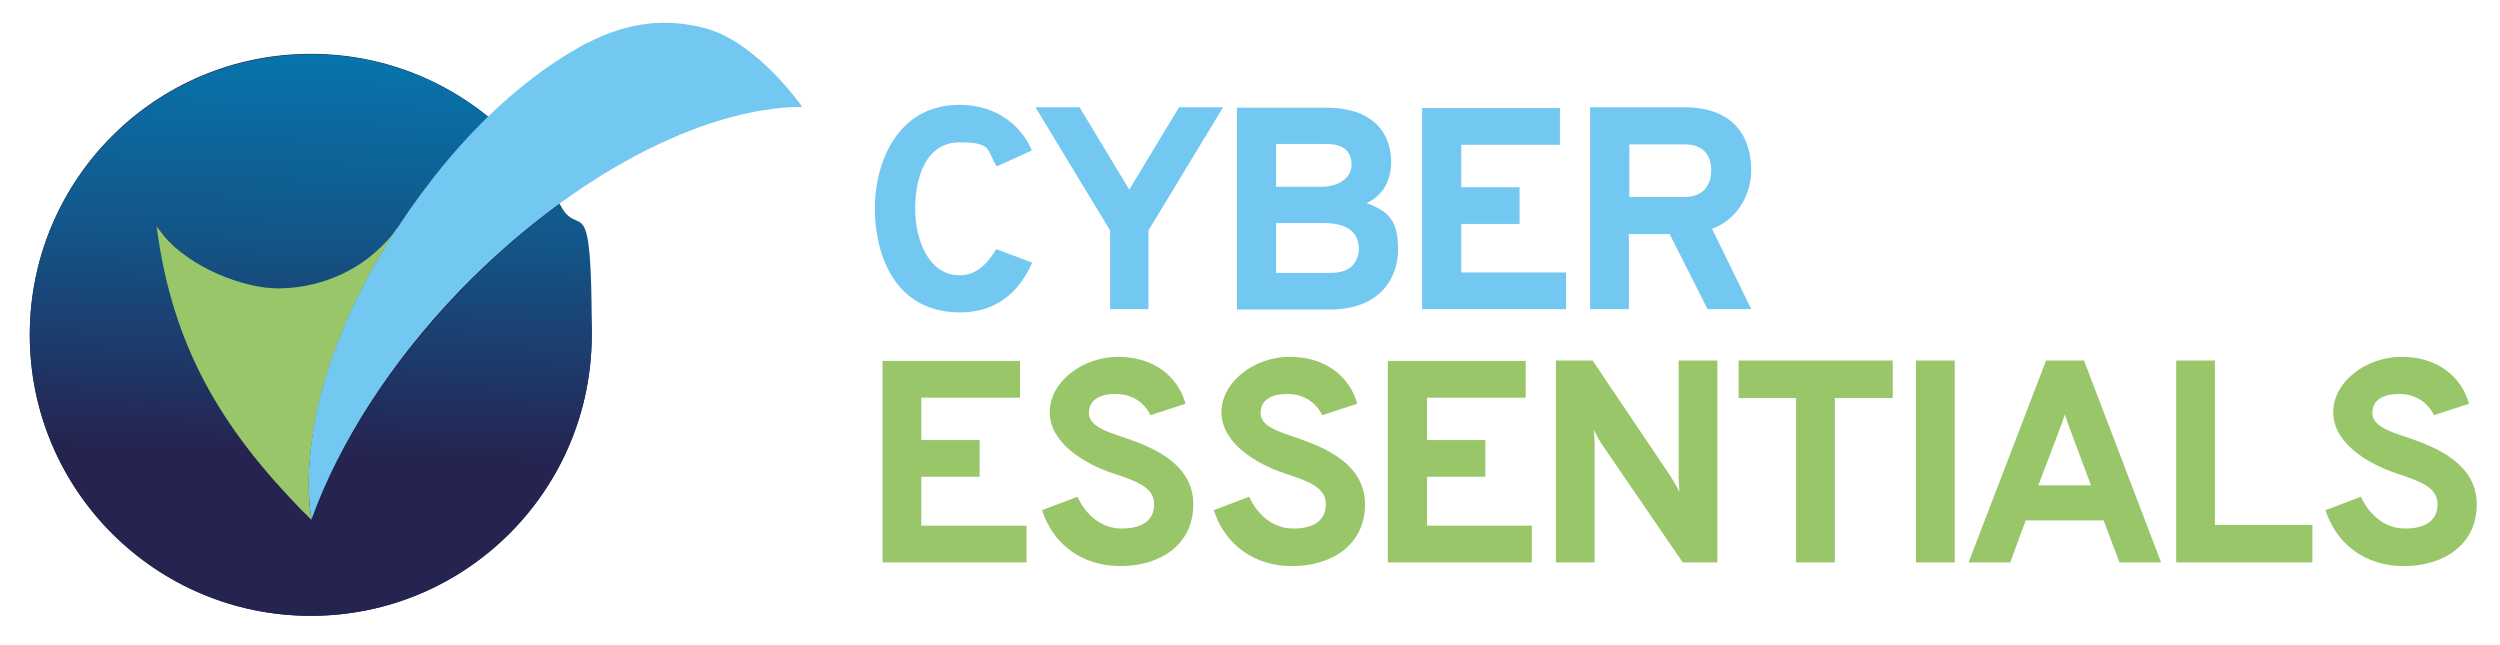 <svg xmlns="http://www.w3.org/2000/svg" xmlns:xlink="http://www.w3.org/1999/xlink" id="layer" viewBox="0 0 613 158.2"><defs><style>      .cls-1 {        fill: #252451;      }      .cls-1, .cls-2, .cls-3, .cls-4, .cls-5 {        stroke-width: 0px;      }      .cls-6 {        clip-path: url(#clippath);      }      .cls-2 {        fill: none;      }      .cls-3 {        fill: #72c8f0;      }      .cls-4 {        fill: url(#linear-gradient);      }      .cls-7 {        clip-path: url(#clippath-1);      }      .cls-8 {        clip-path: url(#clippath-4);      }      .cls-9 {        clip-path: url(#clippath-3);      }      .cls-10 {        clip-path: url(#clippath-2);      }      .cls-11 {        clip-path: url(#clippath-5);      }      .cls-12 {        isolation: isolate;      }      .cls-5 {        fill: #98c669;      }    </style><clipPath id="clippath"><path class="cls-2" d="M75.7,118.6h0M75.7,118.6c0,5.1.6,8.2.7,8.8-.1-.6-.7-3.6-.7-8.8M75.7,118.6c0-3.3.2-7.4,1-12.2-.7,4.9-1,9-1,12.2M7.3,82.1c0,38,30.8,68.9,68.9,68.9s68.9-30.8,68.9-68.9-2.9-22.5-7.9-32.1c-8.3,6.1-16.6,13.3-24.4,21.5-17.2,18-29.6,37.7-36.2,55.8h0v.2c-.7-.7-1.4-1.4-2.1-2.1-.4-.4-.7-.8-1.1-1.1-19-19.8-31-39.5-34.8-68.8.5.8,1.1,1.6,1.8,2.3,6.5,7.8,16.6,12.9,27.9,12.9s16.2-2.8,22.3-7.5c2.7-2,5-4.4,6.9-7.1,0-.2.2-.4.4-.5,1.6-2.4,3.2-4.8,5-7.2.4-.5.8-1,1.1-1.5,5.3-7.1,10.6-13.1,15.8-18.2-11.8-9.6-27-15.4-43.4-15.4C38.2,13.3,7.3,44.1,7.3,82.1Z"></path></clipPath><linearGradient id="linear-gradient" x1="-232.1" y1="-73.3" x2="-229.4" y2="-73.3" gradientTransform="translate(3199.6 11214.5) rotate(92) scale(47.9 -47.9)" gradientUnits="userSpaceOnUse"><stop offset="0" stop-color="#0087c0"></stop><stop offset=".2" stop-color="#0579b1"></stop><stop offset=".6" stop-color="#135588"></stop><stop offset="1" stop-color="#252451"></stop></linearGradient><clipPath id="clippath-1"><path class="cls-2" d="M143.9,10.6h-.2c-1.2.7-2.5,1.5-3.8,2.2-10.9,6.6-23.6,17.2-36.1,34-.4.5-.8,1-1.1,1.5-1.8,2.4-3.4,4.8-5,7.2,0,.2-.2.4-.4.5-13.3,20.6-18.6,37.9-20.6,50.4-.8,4.9-1,9-1,12.2,0,5.1.6,8.2.7,8.8h0c6.6-18.3,19-38,36.2-55.9,27.4-28.6,59.8-45.1,84-45.3,0,0-11.1-16.1-24.2-19.4-3.2-.8-6.4-1.2-9.6-1.2-5.9,0-12.1,1.5-18.9,5Z"></path></clipPath><clipPath id="clippath-2"><path class="cls-2" d="M73.2,124.2c.4.4.7.8,1.1,1.1.7.7,1.4,1.4,2.1,2.1h0c0-.7-.7-3.8-.7-8.9s.2-7.4,1-12.3c1.9-12.5,7.3-29.8,20.6-50.3-1.9,2.7-4.3,5-6.9,7.1-6.1,4.7-13.9,7.5-22.3,7.5s-21.5-5.1-27.9-12.9c-.6-.7-1.2-1.5-1.8-2.3,3.8,29.5,15.8,49.2,34.8,68.9Z"></path></clipPath><clipPath id="clippath-3"><path class="cls-2" d="M76.7,106.4h0c1.9-12.5,7.3-29.8,20.6-50.3-13.3,20.5-18.6,37.8-20.6,50.3Z"></path></clipPath><clipPath id="clippath-4"><path class="cls-2" d="M76.7,106.4c0-.5.2-1,.2-1.5,0,.5-.1,1-.2,1.5M77,104.9c2.1-12.3,7.5-29.1,20.4-48.8-12.9,19.7-18.3,36.5-20.4,48.8Z"></path></clipPath><clipPath id="clippath-5"><rect class="cls-2" x="75.8" y="55.1" width="22.1" height="51.9"></rect></clipPath></defs><path class="cls-1" d="M76.2,151c38,0,68.9-30.8,68.9-68.9S114.3,13.2,76.2,13.2,7.3,44,7.3,82.1s30.9,68.9,68.9,68.9"></path><g class="cls-6"><polygon class="cls-4" points="7.5 8.5 2.5 150.8 144.9 155.8 149.9 13.4 7.5 8.5"></polygon></g><path class="cls-3" d="M399.5,48.3v-12.9h13.6c5.1,0,6.5,3.3,6.5,6.4s-1.6,6.5-6.5,6.5h-13.6ZM389.9,75.8h9.5v-18.4h10l9.3,18.4h10.7l-9.6-19.7c6.4-2.3,9.6-8.7,9.6-14.3,0-8.1-4.1-15.5-16.5-15.5h-23v49.5ZM348.7,75.8h35.3v-9h-25.7v-11.9h14.3v-9h-14.3v-10.4h24.2v-9h-33.8v49.3ZM326.5,66.9h-13.6v-12.2h11.7c7,0,8.6,3.3,8.6,6.4-.1,2.7-1.6,5.8-6.7,5.8M323.9,45.8h-11v-10.5h12.3c5.2,0,6.2,2.7,6.2,5.2s-2.4,5.3-7.5,5.3M303.3,26.4v49.5h22.7c12.4,0,16.8-7.7,16.8-14.7s-2.1-9.3-7.7-11.4c4.3-2,6-5.9,6-10.1,0-6.7-4-13.3-16-13.3h-21.8ZM272.1,75.8h9.5v-19.3l18.3-30.2h-10.8l-12.2,20.2-12.2-20.2h-10.8l18.3,30.2v19.3h-.1ZM235.4,76.6c9,0,14.5-5,17.7-12.2l-8.8-3.3c-2.3,3.7-4.9,6.4-9,6.4-7.6,0-10.9-8.7-10.9-16.3s2.6-16.3,10.9-16.3,6.6,2.1,9.1,5.9l8.6-3.9c-2.3-5.6-8.2-11.2-17.7-11.2-15.3,0-20.8,14.2-20.8,25.5.1,12.1,5.4,25.4,20.9,25.4"></path><path class="cls-5" d="M589.4,138.8c10,0,17.9-5.4,17.9-15.1s-9.3-13.8-16.6-16.3c-4.9-1.6-9-3-9-6.1s2.4-4.7,6.6-4.7,7.1,2.3,8.5,5.2l8.6-2.8c-1.8-6.5-7.6-11.5-16.5-11.5s-16.8,6.2-16.8,13.6,8.3,12.6,15.6,15c5.4,1.8,10,3.3,10,7.5s-3.2,6-8,6-8.7-3.2-10.8-7.8l-8.7,3.3c2.8,8.5,9.9,13.7,19.2,13.7M533.6,137.9h33.4v-9.2h-23.9v-40.3h-9.5v49.5ZM512.7,119h-12.9l4.9-12.9c.5-1.3,1.2-3.2,1.6-4.5.4,1.3,1.1,3.2,1.6,4.5l4.8,12.9ZM519.7,137.9h10.2l-18.9-49.5h-9.3l-19,49.5h10.2l3.8-10.3h19.1l3.9,10.3ZM469.8,137.9h9.5v-49.5h-9.5v49.5ZM450,97.6h14.1v-9.2h-37.8v9.2h14.1v40.3h9.5v-40.3h0ZM421.1,137.9v-49.5h-9.5v28.5c0,.9.1,2.6.2,3.7-.6-1.2-1.5-2.8-2.1-3.7l-19.2-28.5h-9v49.5h9.5v-28.8c0-1.1-.1-2.5-.2-3.7.6,1.2,1.5,2.9,2.1,3.7l19.7,28.8h8.5ZM340.3,137.9h35.3v-9h-25.7v-12h14.3v-9h-14.3v-10.4h24.2v-9h-33.8v49.4ZM316.8,138.8c10,0,17.9-5.4,17.9-15.1s-9.3-13.8-16.6-16.3c-4.9-1.6-9-3-9-6.1s2.4-4.7,6.6-4.7,7.1,2.3,8.5,5.2l8.6-2.8c-1.8-6.5-7.6-11.5-16.5-11.5s-16.8,6.2-16.8,13.6,8.3,12.6,15.6,15c5.4,1.8,10,3.3,10,7.5s-3.2,6-8,6-8.7-3.2-10.8-7.8l-8.7,3.3c2.8,8.5,9.9,13.7,19.2,13.7M274.7,138.8c10,0,17.9-5.4,17.9-15.1s-9.3-13.8-16.6-16.3c-4.9-1.6-9-3-9-6.1s2.4-4.7,6.6-4.7,7.1,2.3,8.5,5.2l8.6-2.8c-1.8-6.5-7.6-11.5-16.5-11.5s-16.8,6.2-16.8,13.6,8.3,12.6,15.6,15c5.4,1.8,10,3.3,10,7.5s-3.2,6-8,6-8.7-3.2-10.8-7.8l-8.7,3.3c2.8,8.5,9.9,13.7,19.2,13.7M216.4,137.9h35.3v-9h-25.8v-12h14.3v-9h-14.3v-10.4h24.2v-9h-33.7v49.4Z"></path><path class="cls-5" d="M97.3,56.1c-1.9,2.7-4.3,5-6.9,7.1-6.1,4.7-13.9,7.5-22.3,7.5s-21.5-5.1-27.9-12.9c-.6-.8-1.2-1.5-1.8-2.3,3.8,29.3,15.8,49.1,34.8,68.8.4.4.7.8,1.1,1.1.7.7,1.4,1.4,2.1,2.1h0c-.4-2-5.7-30.4,20.9-71.4"></path><path class="cls-3" d="M196.7,26.2h0s-11.1-16.1-24.2-19.4c-9.4-2.3-18.3-1.5-28.6,3.8h-.2c-1.2.7-2.5,1.5-3.8,2.2-10.9,6.6-23.6,17.2-36.1,34-.4.5-.8,1-1.1,1.5-1.8,2.4-3.4,4.8-5,7.2,0,.2-.2.4-.4.5-26.7,41-21.3,69.4-20.9,71.3h0c6.6-18.3,19-38,36.2-55.9,27.6-28.5,59.9-45.1,84.1-45.2h0"></path><g class="cls-7"><image class="cls-12" width="193" height="196" transform="translate(75.4 4.8) scale(.6)"></image></g><g class="cls-10"><image class="cls-12" width="97" height="118" transform="translate(37.6 54.7) scale(.6)"></image></g><g class="cls-9"><image class="cls-12" width="36" height="84" transform="translate(75.8 55.2) scale(.6)"></image></g><g class="cls-8"><g class="cls-11"><image class="cls-12" width="36" height="84" transform="translate(75.8 55.2) scale(.6)"></image></g></g></svg>